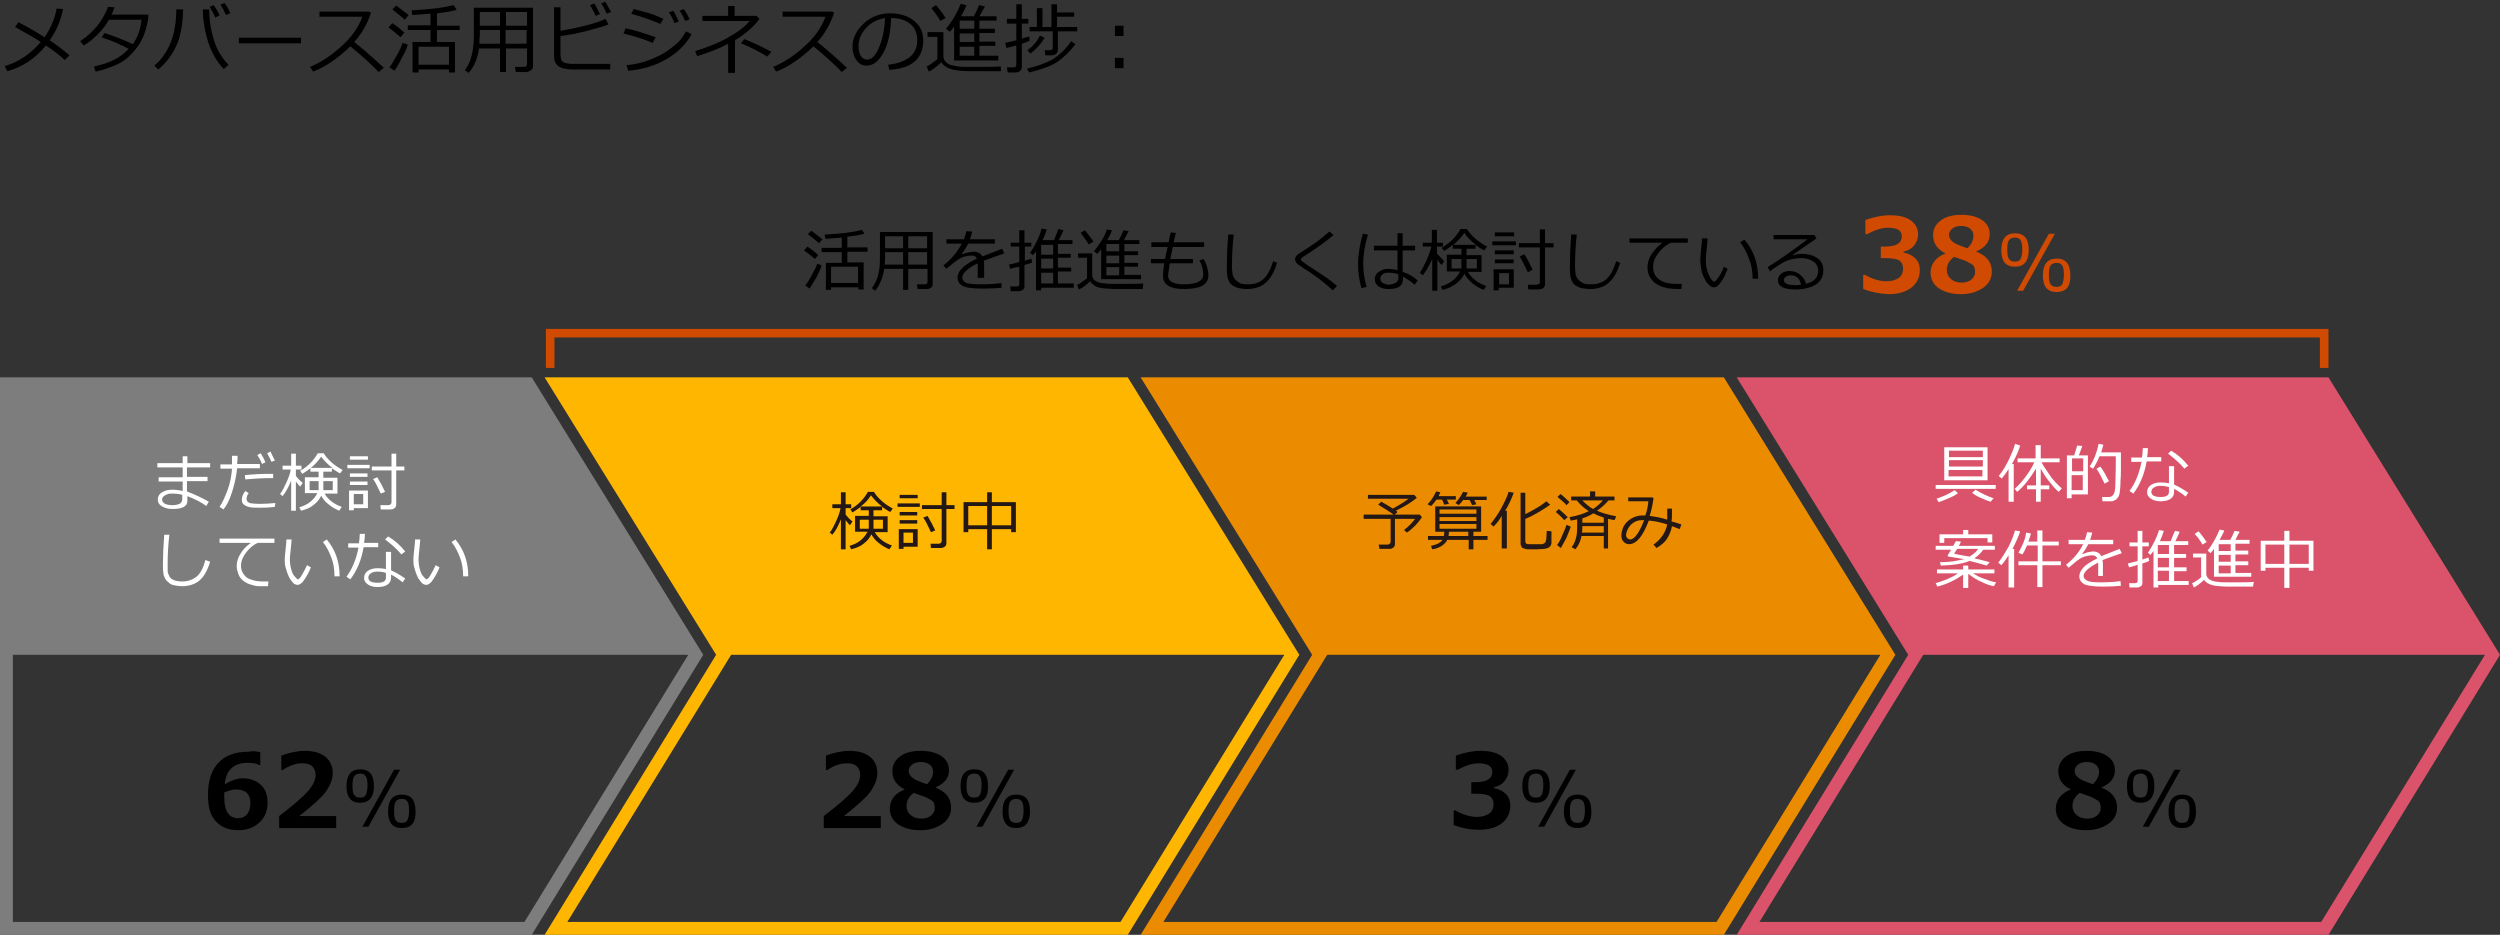 <?xml version="1.0" encoding="utf-8"?>
<!-- Generator: Adobe Illustrator 26.2.1, SVG Export Plug-In . SVG Version: 6.00 Build 0)  -->
<svg version="1.1" xmlns="http://www.w3.org/2000/svg" xmlns:xlink="http://www.w3.org/1999/xlink" x="0px" y="0px"
	 viewBox="0 0 583 218" style="enable-background:new 0 0 583 218;" xml:space="preserve">
<rect x="0" y="0" width="583" height="218" fill="#333333" stroke="none"/>
<style type="text/css">
	.st0{fill:#D04A02;}
	.st1{fill:none;}
	.st2{fill:#FFFFFF;}
	.st3{fill:#FFB600;}
	.st4{fill:#E0301E;}
	.st5{fill:#EB8C00;}
	.st6{fill:#DB536A;}
	.st7{fill:#D93954;}
	.st8{fill:#7D7D7D;}
	.st9{fill:#464646;}
	.st10{fill:#2D2D2D;}
	.st11{fill:#DEDEDE;}
	.st12{fill:#7D7D7D;stroke:#FFFFFF;stroke-width:2;stroke-miterlimit:10;}
	.st13{fill:#EB8C00;stroke:#FFFFFF;stroke-width:2;stroke-miterlimit:10;}
	.st14{fill:#FFB600;stroke:#FFFFFF;stroke-width:2;stroke-miterlimit:10;}
	.st15{fill:#D04A02;stroke:#FFFFFF;stroke-width:2;stroke-miterlimit:10;}
	.st16{fill:#464646;stroke:#FFFFFF;stroke-width:2;stroke-miterlimit:10;}
	.st17{fill-rule:evenodd;clip-rule:evenodd;fill:none;stroke:#000000;stroke-width:0.902;stroke-miterlimit:10;}
	.st18{fill:#623F2D;}
	.st19{fill:#BFBFBF;}
	.st20{opacity:0.1;fill:#2D2D2D;}
	.st21{fill:#F4F4F4;}
	.st22{opacity:0.2;}
	.st23{opacity:0.1;}
	.st24{fill:#FFECBD;}
	.st25{fill:#933401;}
	.st26{fill:#F9BFA2;}
	.st27{opacity:0.35;fill:#EBEBEB;}
	.st28{fill:#FCE2CE;}
	.st29{fill:#E9A97F;}
	.st30{opacity:8.000000e-02;}
	.st31{opacity:0.14;}
	.st32{fill:#D4916D;}
	.st33{fill-rule:evenodd;clip-rule:evenodd;fill:#464646;}
	.st34{opacity:0.15;}
	.st35{opacity:7.000000e-02;}
	.st36{fill-rule:evenodd;clip-rule:evenodd;fill:#DB536A;}
	.st37{fill:none;stroke:#DEDEDE;stroke-linejoin:round;stroke-miterlimit:10;}
	.st38{fill:none;stroke:#D04A02;stroke-width:2;stroke-miterlimit:10;}
	.st39{fill:#231815;}
</style>
<g id="template">
</g>
<g id="object">
	<polyline class="st38" points="128.3,85.8 128.3,77.7 542,77.7 542,85.8 	"/>
	<g>
		<path d="M14.7,2.1c-0.5,2.6-1.5,5-3.1,7.3c1.8,1.2,3.3,2.4,4.6,3.5L15.1,14c-0.8-0.8-2.3-2-4.4-3.4c-2.4,3-5.4,5-9,6l-0.6-1.2
			c3.2-0.9,6-2.8,8.4-5.6c-1.3-0.9-3.4-2.1-6-3.5l0.8-1.1c2.4,1.2,4.4,2.4,6.1,3.5c1.4-2.1,2.4-4.3,2.8-6.7L14.7,2.1z"/>
		<path d="M26.7,1.7c-0.2,0.6-0.4,1.2-0.7,1.7h8.6c0,0.9-0.1,1.5-0.2,1.8c-0.2,1.1-0.5,2.1-0.9,3.1c-0.4,1-0.9,1.9-1.5,2.7
			s-1.4,1.7-2.3,2.5s-2,1.4-3.3,1.9c-1.2,0.5-2.6,1-4.1,1.3l-0.4-1.2c3.5-0.7,6.2-2,8.1-4.1c-1.8-1-3.9-1.9-6.3-2.7l0.7-1
			c1.8,0.6,4,1.4,6.6,2.6c1.1-1.6,1.8-3.5,2-5.7h-7.6c-0.7,1.3-1.6,2.4-2.7,3.5s-2.1,1.9-3.2,2.5l-0.8-1c1.6-1,2.9-2.3,4.1-3.7
			c1.1-1.5,1.9-2.9,2.4-4.3L26.7,1.7z"/>
		<path d="M42.7,2.3c-0.1,3.5-0.6,6.3-1.6,8.4c-1,2.2-2.4,4-4.2,5.5l-0.9-0.9c0.7-0.6,1.3-1.2,1.8-1.9s1-1.3,1.3-2
			c0.4-0.7,0.7-1.5,1-2.3s0.5-1.7,0.7-2.9c0.2-1.1,0.3-2.5,0.3-4H42.7z M53.3,15.1l-1.1,1c-1-1-1.9-2.3-2.7-3.9s-1.3-3.4-1.7-5.3
			s-0.5-3.5-0.5-4.7h1.5v0.1c0,2.5,0.4,4.9,1.1,7.1C50.6,11.6,51.7,13.5,53.3,15.1z M51.2,3.6l-1,0.5c-0.4-1-0.9-1.8-1.3-2.5
			l0.9-0.4C50.4,2,50.9,2.8,51.2,3.6z M53.7,3.1l-1,0.4c-0.4-0.9-0.8-1.7-1.3-2.4l0.9-0.4C52.9,1.3,53.3,2.1,53.7,3.1z"/>
		<path d="M70.2,10.1H55.7V8.8h14.5V10.1z"/>
		<path d="M89.5,15.8l-1.2,1c-1.6-1.7-3.8-3.7-6.6-6c-2.9,2.8-5.8,4.8-8.7,5.9l-0.7-1.1c2.4-1,4.8-2.5,7.2-4.7c2.4-2.1,4.1-4.5,5-7
			h-10V2.7h11.6L86.5,3c-0.8,2.5-2.1,4.8-3.9,6.8C84.4,11.2,86.7,13.2,89.5,15.8z"/>
		<path d="M93.4,8.7c-0.6-0.6-1.6-1.4-2.8-2.3l0.9-1c1.1,0.7,2,1.5,2.8,2.2L93.4,8.7z M92,16.5l-1.2-0.8c0.5-0.6,1-1.5,1.7-2.7
			s1.1-2.2,1.4-3l1.2,0.4c-0.2,0.8-0.6,1.7-1.3,2.9C93.2,14.6,92.6,15.6,92,16.5z M94.4,4.6c-1.1-1-2.1-1.7-2.9-2.4l0.9-0.9
			c0.7,0.5,1.7,1.3,2.9,2.2L94.4,4.6z M104.7,16.2h-7.1v0.7h-1.4V9.8h4.2V7h-5.3V5.9h5.3V3.2c-1.4,0.1-2.8,0.2-4.3,0.3L96,2.4
			c4.2-0.2,7.4-0.6,9.8-1.2l0.7,1.1c-1.1,0.3-2.6,0.6-4.6,0.8v2.9h5.3V7h-5.3v2.8h4.2v7.1h-1.4V16.2z M97.6,15.1l7.1,0v-4.2h-7.1
			V15.1z"/>
		<path d="M122.9,11.3h-4.9v5.5h-1.4v-5.5h-4.9c-0.3,2.3-1.1,4.2-2.4,5.7l-0.9-0.6c0.8-1.1,1.3-2.2,1.6-3.5c0.3-1.2,0.5-2.7,0.5-4.2
			V1.8h13.8v13.7c0,0.4-0.2,0.7-0.5,0.9s-0.7,0.4-1.1,0.4h-2.4l-0.2-1.2h2c0.6,0,0.8-0.2,0.8-0.7V11.3z M111.8,10.2h4.8V7h-4.7v1.5
			C111.8,8.7,111.8,9.2,111.8,10.2z M116.6,2.8h-4.7V6h4.7V2.8z M122.9,6V2.8h-4.9V6H122.9z M117.9,10.2h4.9V7h-4.9V10.2z"/>
		<path d="M142.4,16.2h-9c-0.7,0-1.3-0.1-1.8-0.2c-0.5-0.1-0.9-0.3-1.3-0.5c-0.3-0.2-0.6-0.6-0.8-0.9c-0.2-0.4-0.3-1-0.3-1.9v-11
			h1.5v5.5c5-0.9,8.4-1.8,10.5-2.8l0.7,1.3c-1,0.4-2.7,0.9-5,1.5c-2.4,0.6-4.4,1-6.2,1.2v4.2c0,0.6,0.1,1.1,0.2,1.4s0.4,0.5,0.9,0.7
			c0.5,0.1,1.1,0.2,1.9,0.2h8.6V16.2z M139.9,3.3l-1,0.4c-0.4-1-0.9-1.8-1.3-2.5l1-0.4C139.1,1.6,139.5,2.5,139.9,3.3z M142.5,2.8
			l-1,0.4c-0.4-0.9-0.8-1.7-1.3-2.4l0.9-0.4C141.6,1.1,142,1.9,142.5,2.8z"/>
		<path d="M152.9,8.7l-0.7,1.3c-1.8-0.8-4.1-1.5-6.8-2.2l0.5-1.2C147.8,7,150.2,7.7,152.9,8.7z M161.3,8c-1.4,2.4-3.3,4.3-5.9,5.8
			s-5.5,2.4-8.9,2.7l-0.4-1.3c2-0.2,3.8-0.6,5.3-1.2s2.8-1.2,3.9-1.9c1-0.7,1.9-1.4,2.6-2s1.4-1.6,2.1-2.8L161.3,8z M154.7,4.4
			L154,5.6c-1.5-0.7-3.7-1.5-6.8-2.4l0.6-1.1c0.8,0.2,1.9,0.5,3.3,0.9S153.6,3.9,154.7,4.4z M158.3,5l-1,0.4c-0.4-1-0.8-1.8-1.3-2.5
			l1-0.4C157.5,3.3,157.9,4.2,158.3,5z M160.8,4.5l-1,0.4c-0.4-0.9-0.8-1.7-1.3-2.4l0.9-0.4C160,2.8,160.4,3.6,160.8,4.5z"/>
		<path d="M171.3,17h-1.5v-6.8c-2,1.1-4.4,2-7.2,2.9l-0.5-1.2c2.7-0.8,5.3-1.8,7.6-3.1s4-2.5,5.1-3.9h-11V3.7h6V1.4h1.5v2.3h5.1
			l0.7,0.7c-1.2,1.7-3.1,3.4-5.7,5V17z M179.9,12.1l-1,1.1c-1.4-0.9-3.4-2-6.1-3.1l0.8-1C176,10.1,178.1,11.1,179.9,12.1z"/>
		<path d="M197.5,15.8l-1.2,1c-1.6-1.7-3.8-3.7-6.6-6c-2.9,2.8-5.8,4.8-8.7,5.9l-0.7-1.1c2.4-1,4.8-2.5,7.2-4.7c2.4-2.1,4.1-4.5,5-7
			h-10V2.7h11.6l0.4,0.3c-0.8,2.5-2.1,4.8-3.9,6.8C192.4,11.2,194.7,13.2,197.5,15.8z"/>
		<path d="M207.4,16.3l-0.3-1.2c1.9-0.2,3.5-0.7,4.8-1.6s2-2.3,2-4.1c0-1.6-0.5-2.9-1.6-3.8s-2.6-1.4-4.5-1.4
			c-0.1,3.2-0.6,5.8-1.7,7.9s-2.4,3.2-4,3.2c-1,0-1.8-0.4-2.4-1.3c-0.6-0.8-0.9-1.9-0.9-3.1c0-2,0.9-3.8,2.6-5.4
			c1.7-1.6,3.8-2.4,6.2-2.4c2.2,0,4.1,0.6,5.5,1.7c1.4,1.1,2.2,2.6,2.2,4.6c0,2.2-0.7,3.9-2.2,5.1S209.7,16.1,207.4,16.3z
			 M206.4,4.2c-1.7,0.3-3.2,1-4.4,2.3c-1.2,1.3-1.8,2.7-1.8,4.3c0,0.9,0.2,1.6,0.5,2.2c0.4,0.6,0.9,0.9,1.5,0.9c1.1,0,2.1-1,2.9-3.1
			C205.9,8.8,206.3,6.6,206.4,4.2z"/>
		<path d="M233.4,16.6l-4.3,0c-2.6,0-4.2,0-5-0.1c-0.7-0.1-1.4-0.1-2-0.3s-1.1-0.3-1.6-0.7c-0.5-0.3-0.8-0.7-1-1
			c-1,1-1.9,1.7-2.9,2.2l-0.5-1.2c0.3-0.1,0.8-0.4,1.3-0.8s1-0.7,1.2-0.9V8.6h-2.3V7.5h3.7v5.6c0,0.6,0.2,1,0.6,1.4s0.9,0.6,1.3,0.7
			s1,0.2,1.5,0.3s1.8,0.1,4,0.1c2.7,0,4.8,0,6-0.1L233.4,16.6z M219.3,4.9c-0.5-0.9-1.2-1.9-2.1-3l1.1-0.7c0.9,1.1,1.7,2.1,2.2,3
			L219.3,4.9z M222.5,14.1V6.2c-0.3,0.4-0.6,0.8-1,1.2l-0.9-0.7c0.7-0.8,1.3-1.7,2-2.8c0.6-1.1,1.1-2.1,1.4-3l1.4,0.3
			c-0.3,0.7-0.7,1.6-1.3,2.6h3c0.4-0.8,0.9-1.7,1.2-2.6l1.4,0.3c-0.2,0.4-0.6,1.1-1.3,2.3h4v1h-4v1.9h3.6v1h-3.6v2h3.7v1h-3.7V13
			h4.4v1.1H222.5z M223.8,4.8v1.9h3.4V4.8H223.8z M223.8,7.8v2h3.4v-2H223.8z M223.8,10.8V13h3.4v-2.1H223.8z"/>
		<path d="M238.3,10.2v5.2c0,1-0.5,1.5-1.6,1.5H235l-0.2-1.2h1.6c0.4,0,0.6-0.2,0.6-0.6v-4.5l-2.3,0.6l-0.3-1.2
			c0.9-0.2,1.7-0.4,2.6-0.6V5.5h-2.2V4.4h2.2V1h1.3v3.4h1.5v1.1h-1.5V9l1.7-0.5l0.1,1C239.5,9.8,238.9,10,238.3,10.2z M249.8,9.6
			l1,0.7c-1.3,1.7-2.7,3.1-4.2,4.1c-1.5,1-3.7,1.8-6.6,2.5l-0.5-0.9c2.6-0.6,4.7-1.4,6.2-2.3C247.2,12.7,248.6,11.4,249.8,9.6z
			 M242.5,8.3l1.1,0.5c-0.8,1.4-1.9,2.6-3.3,3.7l-0.7-0.8C240.9,10.8,241.9,9.6,242.5,8.3z M245.4,7.3h-5.3v-1h1.7V1.9h1.3v4.4h2.1
			V1h1.3v1.9h4v1h-4v2.4h4.7v1h-4.5v4.1c0,1-0.5,1.5-1.6,1.5h-1.3l-0.2-1.2h1.3c0.4,0,0.6-0.2,0.6-0.6V7.3z"/>
		<path d="M262,8.4h-2V6h2V8.4z M262,15.9h-2v-2.4h2V15.9z"/>
	</g>
	<g>
		<g>
			<path d="M190,60.4c-0.6-0.6-1.4-1.2-2.5-2l0.8-0.9c1,0.7,1.8,1.3,2.5,2L190,60.4z M188.8,67.3l-1-0.7c0.4-0.5,0.9-1.3,1.5-2.4
				s1-1.9,1.3-2.7l1,0.4c-0.2,0.7-0.6,1.5-1.1,2.6C189.8,65.6,189.3,66.5,188.8,67.3z M191,56.7c-1-0.8-1.8-1.5-2.6-2.1l0.8-0.8
				c0.6,0.5,1.5,1.1,2.6,2L191,56.7z M200.1,67h-6.3v0.6h-1.2v-6.3h3.7v-2.5h-4.7v-1h4.7v-2.4c-1.2,0.1-2.5,0.2-3.8,0.3l-0.2-1
				c3.7-0.2,6.6-0.5,8.7-1.1l0.6,0.9c-0.9,0.3-2.3,0.5-4,0.7v2.5h4.7v1h-4.7v2.5h3.8v6.3h-1.2V67z M193.8,66l6.3,0v-3.8h-6.3V66z"/>
			<path d="M216.2,62.7h-4.4v4.9h-1.2v-4.9h-4.4c-0.3,2-1,3.7-2.1,5.1l-0.8-0.6c0.7-0.9,1.2-2,1.5-3.1s0.4-2.4,0.4-3.8v-6.2h12.3
				v12.2c0,0.3-0.1,0.6-0.4,0.8c-0.3,0.2-0.6,0.3-1,0.3h-2.1l-0.2-1.1h1.8c0.5,0,0.7-0.2,0.7-0.6V62.7z M206.3,61.7h4.3v-2.9h-4.2
				v1.3C206.4,60.3,206.4,60.8,206.3,61.7z M210.6,55.1h-4.2v2.8h4.2V55.1z M216.2,57.9v-2.8h-4.4v2.8H216.2z M211.8,61.7h4.4v-2.9
				h-4.4V61.7z"/>
			<path d="M229.2,64.8H228v-2.6c0-0.3,0-0.6,0-0.8c-2.4,1.2-3.6,2.3-3.6,3.3c0,0.5,0.3,0.9,0.8,1.2c0.5,0.3,1.7,0.4,3.4,0.4
				c2,0,3.7-0.1,4.9-0.3l0.1,1.1c-1.2,0.1-2.7,0.2-4.3,0.2c-2.5,0-4.1-0.2-4.9-0.7c-0.8-0.4-1.1-1.1-1.1-1.9c0-0.7,0.3-1.4,1-2.1
				c0.7-0.7,1.8-1.5,3.5-2.3c-0.2-0.5-0.6-0.7-1.1-0.7c-0.6,0-1.3,0.1-2,0.3c-0.7,0.2-1.6,0.8-2.7,1.7l-1.3,1.1l-0.7-0.8
				c1.9-1.5,3.3-3.2,4.3-5.1h-3.6v-1h4.1c0.2-0.6,0.4-1.2,0.6-1.9l1.3,0.1c-0.1,0.6-0.3,1.2-0.5,1.8h5.8v1h-6.2
				c-0.3,0.6-0.8,1.4-1.5,2.4l0.1,0.1c0.2-0.1,0.6-0.3,1.2-0.4c0.6-0.1,1.1-0.2,1.4-0.2c1,0,1.7,0.4,2.1,1.1l4.6-1.8l0.5,1.1
				c-1.1,0.4-2.7,0.9-4.8,1.7c0.1,0.4,0.1,0.9,0.1,1.5V64.8z"/>
			<path d="M235.6,62.7l-0.3-1c0.6-0.1,1.4-0.3,2.4-0.6v-3.6h-2v-0.9h2v-2.9h1.2v2.9h1.6v0.9H239v3.3c0.7-0.2,1.2-0.4,1.5-0.5
				l0.2,0.9c-0.4,0.2-1,0.4-1.8,0.6v5c0,0.3-0.1,0.6-0.4,0.8c-0.3,0.2-0.6,0.3-0.9,0.3h-1.9l-0.1-1.1h1.5c0.4,0,0.6-0.2,0.6-0.5
				v-4.1C236.9,62.3,236.2,62.5,235.6,62.7z M246.8,66.1h3.6v1h-7.6v0.6h-1.2v-9.1c0,0.1-0.3,0.4-0.7,0.9l-0.7-0.5
				c1.3-1.9,2.2-3.8,2.7-5.7l1.2,0.2c-0.2,0.7-0.5,1.6-1,2.5h2.7c0.4-1.1,0.8-1.9,1-2.6l1.2,0.3c-0.1,0.3-0.5,1.1-1.1,2.3h3.2v0.9
				h-3.4v2.3h3v0.9h-3v2.3h3.1v0.9h-3.1V66.1z M242.8,57.1v2.3h2.8v-2.3H242.8z M242.8,60.3v2.3h2.8v-2.3H242.8z M242.8,66.1h2.8
				v-2.5h-2.8V66.1z"/>
			<path d="M266.5,67.4l-3.8,0c-2.3,0-3.8,0-4.4-0.1c-0.6,0-1.2-0.1-1.8-0.2c-0.5-0.1-1-0.3-1.4-0.6c-0.4-0.3-0.7-0.6-0.9-0.9
				c-0.9,0.9-1.7,1.5-2.6,1.9l-0.4-1.1c0.3-0.1,0.7-0.3,1.2-0.7s0.9-0.6,1.1-0.8v-4.8h-2.1v-1h3.3v5c0,0.5,0.2,0.9,0.5,1.2
				s0.8,0.5,1.2,0.6c0.4,0.1,0.9,0.2,1.3,0.2c0.4,0.1,1.6,0.1,3.5,0.1c2.4,0,4.2,0,5.4-0.1L266.5,67.4z M253.9,57
				c-0.5-0.8-1.1-1.7-1.9-2.7l1-0.6c0.8,1,1.5,1.9,2,2.6L253.9,57z M256.8,65.1v-7c-0.2,0.3-0.5,0.7-0.9,1.1l-0.8-0.6
				c0.6-0.7,1.2-1.6,1.8-2.5c0.6-1,1-1.8,1.2-2.6l1.2,0.2c-0.2,0.7-0.6,1.4-1.1,2.3h2.7c0.4-0.7,0.8-1.5,1.1-2.3l1.2,0.2
				c-0.2,0.3-0.5,1-1.1,2.1h3.6v0.9h-3.5v1.7h3.2v0.9h-3.2v1.8h3.2v0.9h-3.2v1.9h3.9v1H256.8z M258,56.9v1.7h3v-1.7H258z M258,59.6
				v1.8h3v-1.8H258z M258,62.3v1.9h3v-1.9H258z"/>
			<path d="M278.2,61.4h-5.4c-0.2,1.5-0.4,2.5-0.4,2.9c0,1.3,1.2,2,3.7,2c3,0,4.5-0.8,4.5-2.3c0-1.1-0.3-2.2-0.9-3.3l1-0.3
				c0.7,1.3,1.1,2.6,1.1,3.8c0,2.2-1.9,3.2-5.7,3.2c-3.2,0-4.9-1-4.9-3.1c0-0.6,0.1-1.6,0.3-2.9h-3.1v-1h3.3
				c0.1-0.7,0.3-1.6,0.6-2.8h-3.8v-1.1h4c0.1-0.5,0.3-1.3,0.5-2.3l1.2,0.1l-0.5,2.2h7.1v1.1h-7.3c-0.2,1-0.4,1.9-0.6,2.8h5.3V61.4z"
				/>
			<path d="M297.8,61.3c-0.6,2.1-1.5,3.6-2.6,4.6c-1.1,1-2.6,1.5-4.4,1.5c-0.7,0-1.3-0.1-1.9-0.2s-1-0.4-1.4-0.6s-0.7-0.6-0.9-1
				s-0.4-0.9-0.4-1.4c-0.1-0.5-0.1-1.3-0.1-2.4c0-1.9,0.1-4.3,0.3-7.1h1.3c-0.3,2.7-0.4,5.1-0.4,7.1c0,0.7,0,1.3,0.1,1.8
				c0,0.5,0.2,1,0.5,1.4c0.3,0.4,0.7,0.7,1.2,1s1.2,0.3,2,0.3c1.4,0,2.6-0.4,3.5-1.2s1.7-2.2,2.3-4.2L297.8,61.3z"/>
			<path d="M311.8,66.7l-1,1c-1.6-1.5-3.4-2.9-5.3-4.2c-0.4-0.2-0.9-0.6-1.6-1c-0.7-0.5-1.1-0.8-1.3-0.9c-0.2-0.2-0.3-0.3-0.4-0.5
				c-0.1-0.2-0.2-0.4-0.2-0.6c0-0.5,0.3-1,1-1.4c1.9-1.2,3.2-2.1,4.2-2.8c0.9-0.7,1.8-1.4,2.8-2.3l1,0.8c-1.9,1.6-4,3.1-6.5,4.7
				c-0.5,0.3-0.8,0.5-0.9,0.6c-0.1,0.1-0.2,0.2-0.2,0.4c0,0.1,0,0.2,0.1,0.3c0.1,0.1,0.4,0.3,0.9,0.7c2.1,1.4,3.7,2.4,4.7,3.1
				C310,65.2,311,66,311.8,66.7z"/>
			<path d="M318.7,66.9l-1.2,0.3c-0.5-1.7-0.8-3.6-0.8-5.6c0-2.2,0.4-4.5,1.1-7.1l1.2,0.2c-0.7,2.4-1.1,4.6-1.1,6.7
				C317.9,63.4,318.2,65.2,318.7,66.9z M330.6,65.4l-0.7,1c-0.5-0.5-1.4-1.1-2.7-1.9v0.5c0,0.8-0.3,1.4-0.8,1.8
				c-0.5,0.4-1.4,0.6-2.7,0.6c-0.8,0-1.6-0.2-2.2-0.6c-0.6-0.4-0.9-1-0.9-1.7c0-0.7,0.3-1.3,0.9-1.7s1.3-0.7,2.1-0.7
				c0.8,0,1.6,0.1,2.3,0.3v-4.6h-5.5v-1.1h5.5v-2.9h1.2v2.9h2.9v1.1h-2.9v5C328.4,63.8,329.6,64.5,330.6,65.4z M326.1,64.9v-0.9
				c-0.6-0.3-1.4-0.4-2.4-0.4c-0.5,0-1,0.1-1.3,0.4c-0.3,0.2-0.5,0.6-0.5,1c0,0.4,0.2,0.8,0.6,1c0.4,0.2,0.9,0.4,1.4,0.4
				C325.3,66.2,326.1,65.8,326.1,64.9z"/>
			<path d="M331.8,64.2l-0.7-0.6c0.5-0.7,1-1.7,1.6-2.9c0.5-1.3,0.9-2.3,1.1-3.2h-2v-0.9h2.1v-3h1.2v3h1.4v0.9h-1.4v1.6
				c0.3,0.4,0.9,1,1.7,1.8l-0.6,0.9c-0.3-0.3-0.7-0.7-1-1.3v7.3h-1.2v-7.4C333.3,61.9,332.6,63.2,331.8,64.2z M340.8,59.6V58h-2
				v-0.9c-0.7,0.5-1.3,1-2,1.4l-0.6-0.7c2-1.2,3.4-2.6,4.4-4.4h1.5c0.4,0.7,1.1,1.5,2,2.3c1,0.8,1.9,1.4,2.7,1.8l-0.7,0.9
				c-0.7-0.4-1.4-0.8-2-1.3V58H342v1.5h3.5v3.9h-3.2c0.9,1.5,2.3,2.6,4.3,3.3l-0.6,0.9c-1-0.4-1.9-0.9-2.7-1.6
				c-0.8-0.7-1.4-1.4-1.8-2.2c-0.3,0.8-1,1.6-1.9,2.3c-0.9,0.7-1.9,1.2-3.2,1.5l-0.4-0.8c1.1-0.3,2-0.8,2.8-1.4s1.3-1.3,1.7-2.1
				h-3.1v-3.9H340.8z M340.8,60.4h-2.3v2.2h2.3V60.4z M338.9,57.1h5.3c-1.2-0.9-2.1-1.8-2.7-2.8C340.7,55.4,339.9,56.3,338.9,57.1z
				 M344.4,60.4H342v2.2h2.4V60.4z"/>
			<path d="M348,57.2v-0.9h5.5v0.9H348z M349.5,67.1v0.6h-1.2v-4.9h4.7v4.3H349.5z M348.6,55.1v-0.9h4.5v0.9H348.6z M348.6,59.3
				v-0.9h4.4v0.9H348.6z M348.6,61.4v-0.9h4.4v0.9H348.6z M351.9,63.7h-2.3v2.6h2.3V63.7z M358.7,67.5h-2.3l-0.1-1.1h2
				c0.2,0,0.4-0.1,0.6-0.2c0.2-0.1,0.2-0.3,0.2-0.5v-8h-4.9v-1h4.9v-3.2h1.2v3.2h2v1h-2v8.5c0,0.4-0.1,0.7-0.4,1
				C359.5,67.4,359.1,67.5,358.7,67.5z M356.3,63.5c-0.7-1.5-1.3-2.7-1.9-3.7l1.1-0.5c0.8,1.3,1.4,2.5,1.9,3.6L356.3,63.5z"/>
			<path d="M377.8,61.3c-0.6,2.1-1.5,3.6-2.6,4.6c-1.1,1-2.6,1.5-4.4,1.5c-0.7,0-1.3-0.1-1.9-0.2s-1-0.4-1.4-0.6s-0.7-0.6-0.9-1
				s-0.4-0.9-0.4-1.4c-0.1-0.5-0.1-1.3-0.1-2.4c0-1.9,0.1-4.3,0.3-7.1h1.3c-0.3,2.7-0.4,5.1-0.4,7.1c0,0.7,0,1.3,0.1,1.8
				c0,0.5,0.2,1,0.5,1.4c0.3,0.4,0.7,0.7,1.2,1s1.2,0.3,2,0.3c1.4,0,2.6-0.4,3.5-1.2s1.7-2.2,2.3-4.2L377.8,61.3z"/>
			<path d="M393.6,56.6h-3.9c-1,0.4-1.9,1.1-2.8,2.2c-0.9,1.1-1.4,2.2-1.4,3.4c0,0.9,0.2,1.7,0.7,2.3c0.5,0.6,1.1,1,1.9,1.3
				c0.8,0.3,1.9,0.4,3.2,0.4c0.3,0,0.6,0,0.9,0l-0.1,1.2h0c-1,0-1.8,0-2.4-0.1c-0.6,0-1.3-0.2-2-0.4c-0.7-0.2-1.3-0.6-1.9-1
				c-0.5-0.5-0.9-1-1.2-1.6c-0.3-0.6-0.4-1.3-0.4-2c0-1,0.3-2.1,1-3.1s1.5-1.9,2.5-2.6H380v-1h13.6V56.6z"/>
			<path d="M402.9,62.7c-0.2,0.5-0.5,1.1-0.8,1.8s-0.8,1.3-1.2,1.8s-0.8,0.7-1.2,0.7c-0.3,0-0.5-0.1-0.7-0.2s-0.5-0.4-0.8-0.7
				s-0.6-0.9-0.9-1.5s-0.5-1.3-0.6-2c-0.1-0.7-0.2-1.4-0.2-2c0-0.6,0.1-1.4,0.2-2.5c0.1-1.1,0.2-1.9,0.2-2.5h1.3
				c0,0.5-0.1,1.3-0.2,2.5c-0.1,1-0.2,1.9-0.2,2.5c0,0.9,0.1,1.7,0.3,2.4c0.2,0.7,0.5,1.3,0.8,1.9c0.4,0.5,0.6,0.8,0.8,0.8
				c0.3,0,0.6-0.4,1.1-1.1c0.5-0.7,0.9-1.5,1.2-2.4L402.9,62.7z M410,65l-1.3,0v-0.1c0-1.5-0.2-3-0.8-4.5s-1.2-2.8-2.1-3.9l1-0.6
				C408.9,58.3,410,61.3,410,65z"/>
			<path d="M421.1,66.2c2-0.5,2.9-1.5,2.9-3c0-1-0.4-1.7-1.1-2.2s-1.7-0.8-2.9-0.8c-0.8,0-1.6,0.1-2.4,0.3c-0.8,0.2-1.7,0.6-2.7,1.3
				c-1,0.6-1.7,1.1-2.1,1.5l-0.6-1c3.2-2,6.3-4.2,9.3-6.5l-7.9,0v-1h9.5l0.5,0.8l-5.5,3.8l0.1,0.1c0.6-0.2,1.3-0.3,1.9-0.3
				c1.5,0,2.7,0.3,3.7,1s1.4,1.6,1.4,2.9c0,1.4-0.6,2.5-1.8,3.3c-1.2,0.7-2.8,1.1-4.7,1.1c-2.7,0-4.1-0.7-4.1-2.2
				c0-0.6,0.3-1.1,0.8-1.5s1.2-0.6,1.9-0.6c0.9,0,1.8,0.3,2.4,0.8S421,65.2,421.1,66.2z M420,66.4c-0.3-1.5-1.1-2.2-2.4-2.2
				c-0.4,0-0.8,0.1-1.1,0.3s-0.5,0.5-0.5,0.8c0,0.8,0.9,1.2,2.8,1.2C419.1,66.5,419.5,66.5,420,66.4z"/>
		</g>
		<g>
			<g>
				<path class="st0" d="M434.5,67.4v-3.3h0.4c1.8,1,3.5,1.5,5,1.5c1.2,0,2.2-0.3,2.9-0.8s1-1.3,1-2.2c0-0.8-0.3-1.4-0.8-1.8
					s-1.7-0.6-3.4-0.6h-1v-2.7h1c2.6,0,3.9-0.8,3.9-2.4c0-0.7-0.3-1.2-0.8-1.5s-1.4-0.5-2.4-0.5c-1.4,0-3,0.5-4.9,1.5H435v-3.3
					c2-0.7,3.9-1.1,5.7-1.1c2.2,0,3.8,0.4,4.9,1.2s1.7,1.9,1.7,3.2c0,1-0.3,1.8-0.9,2.6s-1.4,1.2-2.5,1.5v0.2
					c1.2,0.2,2.1,0.7,2.8,1.4s1,1.6,1,2.7c0,1.7-0.7,3.1-2,4.1s-3.1,1.5-5.3,1.5C438.3,68.5,436.3,68.1,434.5,67.4z"/>
				<path class="st0" d="M453.7,59.1L453.7,59.1c-2-1-2.9-2.4-2.9-4.3c0-1.4,0.6-2.5,1.8-3.4s2.8-1.3,4.8-1.3c2,0,3.6,0.4,4.8,1.2
					s1.8,1.9,1.8,3.3c0,1.8-1,3.1-3.1,4v0.1c2.4,0.9,3.6,2.5,3.6,4.6c0,1.6-0.7,2.9-2,3.8s-3,1.5-5.2,1.5c-2.2,0-3.9-0.5-5.2-1.4
					s-1.9-2.2-1.9-3.7C450.3,61.5,451.4,60,453.7,59.1z M455.7,59.9c-1.1,0.8-1.7,1.8-1.7,3c0,0.9,0.3,1.6,1,2.2s1.5,0.8,2.5,0.8
					c0.9,0,1.6-0.2,2.2-0.7s0.9-1.1,0.9-1.8c0-0.4-0.1-0.8-0.2-1.1s-0.4-0.6-0.8-0.8s-0.7-0.4-1.1-0.6S457.3,60.5,455.7,59.9z
					 M460.2,54.9c0-0.7-0.3-1.2-0.8-1.6s-1.2-0.6-2.1-0.6c-0.8,0-1.5,0.2-2,0.6s-0.8,0.9-0.8,1.5c0,0.6,0.3,1.1,0.9,1.6
					s1.7,0.9,3.4,1.5C459.8,56.9,460.2,56,460.2,54.9z"/>
				<path class="st0" d="M469.9,62.2c-2.2,0-3.2-1.3-3.2-3.9c0-2.6,1.1-3.9,3.2-3.9c2.2,0,3.2,1.3,3.2,3.9
					C473.1,60.9,472,62.2,469.9,62.2z M469.9,55.4c-0.6,0-1.1,0.2-1.4,0.6s-0.4,1.2-0.4,2.2c0,1.1,0.1,1.8,0.4,2.2s0.7,0.6,1.4,0.6
					c0.6,0,1.1-0.2,1.3-0.6s0.4-1.2,0.4-2.2c0-1-0.1-1.8-0.4-2.2S470.5,55.4,469.9,55.4z M479.2,54.5l-7.4,13.3h-1.4l7.4-13.3H479.2
					z M479.6,68.1c-2.2,0-3.2-1.3-3.2-3.9c0-2.6,1.1-3.9,3.2-3.9c2.2,0,3.2,1.3,3.2,3.9C482.9,66.8,481.8,68.1,479.6,68.1z
					 M479.6,61.3c-0.6,0-1.1,0.2-1.4,0.6s-0.4,1.2-0.4,2.2c0,1.1,0.1,1.8,0.4,2.2s0.7,0.6,1.4,0.6c0.6,0,1.1-0.2,1.3-0.6
					s0.4-1.2,0.4-2.2c0-1-0.1-1.8-0.4-2.2S480.3,61.3,479.6,61.3z"/>
			</g>
		</g>
	</g>
	<g>
		<g>
			<path d="M60.7,175.4v3h-0.3c-0.7-0.4-1.6-0.5-2.7-0.5c-3.2,0-5,1.7-5.3,5c1.5-0.9,2.9-1.4,4.2-1.4c1.7,0,3.1,0.5,4.2,1.5
				s1.6,2.4,1.6,4.2c0,1.9-0.6,3.4-1.9,4.6s-2.9,1.8-4.9,1.8c-2.3,0-4-0.7-5.3-2.1s-1.8-3.4-1.8-6.1c0-3.3,0.8-5.8,2.4-7.5
				s3.9-2.6,7-2.6C58.9,175.1,59.9,175.2,60.7,175.4z M52.3,184.8l0,0.5c0,0.3,0,0.5,0,0.6c0,3.3,1.1,4.9,3.2,4.9
				c0.9,0,1.6-0.3,2.1-0.9s0.8-1.5,0.8-2.6c0-2.1-1.1-3.2-3.4-3.2C54.2,184.1,53.3,184.4,52.3,184.8z"/>
			<path d="M78.4,193.1H65.1v-2.8c3.4-2.6,5.6-4.5,6.8-5.9s1.7-2.6,1.7-3.7c0-0.9-0.3-1.5-0.8-2s-1.3-0.7-2.3-0.7
				c-1.5,0-3,0.5-4.6,1.6h-0.3v-3.4c1.9-0.7,3.8-1.1,5.5-1.1c2.1,0,3.7,0.5,4.8,1.4s1.7,2.2,1.7,3.8c0,1.3-0.5,2.6-1.4,4
				s-3.1,3.4-6.4,6h8.6V193.1z"/>
			<path d="M84,187.2c-2.2,0-3.2-1.3-3.2-3.9c0-2.6,1.1-3.9,3.2-3.9c2.2,0,3.2,1.3,3.2,3.9C87.2,185.9,86.1,187.2,84,187.2z
				 M84,180.4c-0.6,0-1.1,0.2-1.4,0.6s-0.4,1.2-0.4,2.2c0,1.1,0.1,1.8,0.4,2.2s0.7,0.6,1.4,0.6c0.6,0,1.1-0.2,1.3-0.6
				s0.4-1.2,0.4-2.2c0-1-0.1-1.8-0.4-2.2S84.6,180.4,84,180.4z M93.3,179.5l-7.4,13.3h-1.4l7.4-13.3H93.3z M93.7,193.1
				c-2.2,0-3.2-1.3-3.2-3.9c0-2.6,1.1-3.9,3.2-3.9c2.2,0,3.2,1.3,3.2,3.9C97,191.8,95.9,193.1,93.7,193.1z M93.7,186.3
				c-0.6,0-1.1,0.2-1.4,0.6s-0.4,1.2-0.4,2.2c0,1.1,0.1,1.8,0.4,2.2s0.7,0.6,1.4,0.6c0.6,0,1.1-0.2,1.3-0.6s0.4-1.2,0.4-2.2
				c0-1-0.1-1.8-0.4-2.2S94.4,186.3,93.7,186.3z"/>
		</g>
	</g>
	<g>
		<g>
			<path d="M205.4,193.1h-13.3v-2.8c3.4-2.6,5.6-4.5,6.8-5.9s1.7-2.6,1.7-3.7c0-0.9-0.3-1.5-0.8-2s-1.3-0.7-2.3-0.7
				c-1.5,0-3,0.5-4.6,1.6h-0.3v-3.4c1.9-0.7,3.8-1.1,5.5-1.1c2.1,0,3.7,0.5,4.8,1.4s1.7,2.2,1.7,3.8c0,1.3-0.5,2.6-1.4,4
				s-3.1,3.4-6.4,6h8.6V193.1z"/>
			<path d="M211,184.1L211,184.1c-2-1-2.9-2.4-2.9-4.3c0-1.4,0.6-2.5,1.8-3.4s2.8-1.3,4.8-1.3c2,0,3.6,0.4,4.8,1.2s1.8,1.9,1.8,3.3
				c0,1.8-1,3.1-3.1,4v0.1c2.4,0.9,3.6,2.5,3.6,4.6c0,1.6-0.7,2.9-2,3.8s-3,1.5-5.2,1.5c-2.2,0-3.9-0.5-5.2-1.4s-1.9-2.2-1.9-3.7
				C207.6,186.4,208.7,185,211,184.1z M213.1,184.9c-1.1,0.8-1.7,1.8-1.7,3c0,0.9,0.3,1.6,1,2.2s1.5,0.8,2.5,0.8
				c0.9,0,1.6-0.2,2.2-0.7s0.9-1.1,0.9-1.8c0-0.4-0.1-0.8-0.2-1.1s-0.4-0.6-0.8-0.8s-0.7-0.4-1.1-0.6S214.6,185.5,213.1,184.9z
				 M217.6,179.9c0-0.7-0.3-1.2-0.8-1.6s-1.2-0.6-2.1-0.6c-0.8,0-1.5,0.2-2,0.6s-0.8,0.9-0.8,1.5c0,0.6,0.3,1.1,0.9,1.6
				s1.7,0.9,3.4,1.5C217.1,181.9,217.6,181,217.6,179.9z"/>
			<path d="M227.2,187.2c-2.2,0-3.2-1.3-3.2-3.9c0-2.6,1.1-3.9,3.2-3.9c2.2,0,3.2,1.3,3.2,3.9C230.5,185.9,229.4,187.2,227.2,187.2z
				 M227.2,180.4c-0.6,0-1.1,0.2-1.4,0.6s-0.4,1.2-0.4,2.2c0,1.1,0.1,1.8,0.4,2.2s0.7,0.6,1.4,0.6c0.6,0,1.1-0.2,1.3-0.6
				s0.4-1.2,0.4-2.2c0-1-0.1-1.8-0.4-2.2S227.9,180.4,227.2,180.4z M236.5,179.5l-7.4,13.3h-1.4l7.4-13.3H236.5z M237,193.1
				c-2.2,0-3.2-1.3-3.2-3.9c0-2.6,1.1-3.9,3.2-3.9c2.2,0,3.2,1.3,3.2,3.9C240.2,191.8,239.1,193.1,237,193.1z M237,186.3
				c-0.6,0-1.1,0.2-1.4,0.6s-0.4,1.2-0.4,2.2c0,1.1,0.1,1.8,0.4,2.2s0.7,0.6,1.4,0.6c0.6,0,1.1-0.2,1.3-0.6s0.4-1.2,0.4-2.2
				c0-1-0.1-1.8-0.4-2.2S237.6,186.3,237,186.3z"/>
		</g>
	</g>
	<g>
		<g>
			<path d="M339,192.4V189h0.4c1.8,1,3.5,1.5,5,1.5c1.2,0,2.2-0.3,2.9-0.8s1-1.3,1-2.2c0-0.8-0.3-1.4-0.8-1.8s-1.7-0.6-3.4-0.6h-1
				v-2.7h1c2.6,0,3.9-0.8,3.9-2.4c0-0.7-0.3-1.2-0.8-1.5s-1.4-0.5-2.4-0.5c-1.4,0-3,0.5-4.9,1.5h-0.4v-3.3c2-0.7,3.9-1.1,5.7-1.1
				c2.2,0,3.8,0.4,4.9,1.2s1.7,1.9,1.7,3.2c0,1-0.3,1.8-0.9,2.6s-1.4,1.2-2.5,1.5v0.2c1.2,0.2,2.1,0.7,2.8,1.4s1,1.6,1,2.7
				c0,1.7-0.7,3.1-2,4.1s-3.1,1.5-5.3,1.5C342.8,193.5,340.8,193.1,339,192.4z"/>
			<path d="M358.2,187.2c-2.2,0-3.2-1.3-3.2-3.9c0-2.6,1.1-3.9,3.2-3.9c2.2,0,3.2,1.3,3.2,3.9C361.4,185.9,360.3,187.2,358.2,187.2z
				 M358.2,180.4c-0.6,0-1.1,0.2-1.4,0.6s-0.4,1.2-0.4,2.2c0,1.1,0.1,1.8,0.4,2.2s0.7,0.6,1.4,0.6c0.6,0,1.1-0.2,1.3-0.6
				s0.4-1.2,0.4-2.2c0-1-0.1-1.8-0.4-2.2S358.8,180.4,358.2,180.4z M367.5,179.5l-7.4,13.3h-1.4l7.4-13.3H367.5z M367.9,193.1
				c-2.2,0-3.2-1.3-3.2-3.9c0-2.6,1.1-3.9,3.2-3.9c2.2,0,3.2,1.3,3.2,3.9C371.2,191.8,370.1,193.1,367.9,193.1z M367.9,186.3
				c-0.6,0-1.1,0.2-1.4,0.6s-0.4,1.2-0.4,2.2c0,1.1,0.1,1.8,0.4,2.2s0.7,0.6,1.4,0.6c0.6,0,1.1-0.2,1.3-0.6s0.4-1.2,0.4-2.2
				c0-1-0.1-1.8-0.4-2.2S368.5,186.3,367.9,186.3z"/>
		</g>
	</g>
	<g>
		<g>
			<path d="M482.9,184.1L482.9,184.1c-2-1-2.9-2.4-2.9-4.3c0-1.4,0.6-2.5,1.8-3.4s2.8-1.3,4.8-1.3c2,0,3.6,0.4,4.8,1.2
				s1.8,1.9,1.8,3.3c0,1.8-1,3.1-3.1,4v0.1c2.4,0.9,3.6,2.5,3.6,4.6c0,1.6-0.7,2.9-2,3.8s-3,1.5-5.2,1.5c-2.2,0-3.9-0.5-5.2-1.4
				s-1.9-2.2-1.9-3.7C479.5,186.4,480.7,185,482.9,184.1z M485,184.9c-1.1,0.8-1.7,1.8-1.7,3c0,0.9,0.3,1.6,1,2.2s1.5,0.8,2.5,0.8
				c0.9,0,1.6-0.2,2.2-0.7s0.9-1.1,0.9-1.8c0-0.4-0.1-0.8-0.2-1.1s-0.4-0.6-0.8-0.8s-0.7-0.4-1.1-0.6S486.6,185.5,485,184.9z
				 M489.5,179.9c0-0.7-0.3-1.2-0.8-1.6s-1.2-0.6-2.1-0.6c-0.8,0-1.5,0.2-2,0.6s-0.8,0.9-0.8,1.5c0,0.6,0.3,1.1,0.9,1.6
				s1.7,0.9,3.4,1.5C489,181.9,489.5,181,489.5,179.9z"/>
			<path d="M499.2,187.2c-2.2,0-3.2-1.3-3.2-3.9c0-2.6,1.1-3.9,3.2-3.9c2.2,0,3.2,1.3,3.2,3.9C502.4,185.9,501.3,187.2,499.2,187.2z
				 M499.2,180.4c-0.6,0-1.1,0.2-1.4,0.6s-0.4,1.2-0.4,2.2c0,1.1,0.1,1.8,0.4,2.2s0.7,0.6,1.4,0.6c0.6,0,1.1-0.2,1.3-0.6
				s0.4-1.2,0.4-2.2c0-1-0.1-1.8-0.4-2.2S499.8,180.4,499.2,180.4z M508.5,179.5l-7.4,13.3h-1.4l7.4-13.3H508.5z M508.9,193.1
				c-2.2,0-3.2-1.3-3.2-3.9c0-2.6,1.1-3.9,3.2-3.9c2.2,0,3.2,1.3,3.2,3.9C512.1,191.8,511.1,193.1,508.9,193.1z M508.9,186.3
				c-0.6,0-1.1,0.2-1.4,0.6s-0.4,1.2-0.4,2.2c0,1.1,0.1,1.8,0.4,2.2s0.7,0.6,1.4,0.6c0.6,0,1.1-0.2,1.3-0.6s0.4-1.2,0.4-2.2
				c0-1-0.1-1.8-0.4-2.2S509.5,186.3,508.9,186.3z"/>
		</g>
	</g>
	<g>
		<path class="st8" d="M124,88H0v64.7V218h124l40-65.3L124,88z M122.3,215H3v-62.3h157.5L122.3,215z"/>
	</g>
	<g>
		<path class="st3" d="M263,88H127l40,64.7L127,218h136l40-65.3L263,88z M261.3,215h-129l38.2-62.3l129,0L261.3,215z"/>
	</g>
	<g>
		<path class="st5" d="M402,88H266l40,64.7L266,218h136l40-65.3L402,88z M400.3,215h-129l38.2-62.3l129,0L400.3,215z"/>
	</g>
	<path class="st6" d="M543,88H405l40,64.7L405,218h138l40-65.3L543,88z M541.3,215h-131l38.2-62.3l131,0L541.3,215z"/>
	<g>
		<path class="st2" d="M48.7,117l-0.6,1c-1.2-0.9-2.6-1.6-4.4-2.3v1.1c0,1.3-1.2,1.9-3.5,1.9c-0.9,0-1.7-0.2-2.4-0.6
			c-0.7-0.4-1-0.9-1-1.6c0-0.7,0.3-1.3,1-1.7c0.6-0.4,1.4-0.6,2.3-0.6c0.9,0,1.8,0.1,2.5,0.3v-2.2h-5.6v-1h5.6V109h-5.9v-1h5.9v-1.6
			h1.1v1.6H49v1h-5.4v2.2h4.8v1h-4.8v2.4C45.9,115.5,47.5,116.3,48.7,117z M42.5,116.4v-1c-0.6-0.2-1.5-0.3-2.5-0.3
			c-0.5,0-1,0.1-1.5,0.4s-0.7,0.6-0.7,1c0,0.4,0.2,0.7,0.7,1c0.5,0.2,1,0.3,1.7,0.3c0.7,0,1.1-0.1,1.4-0.2c0.3-0.1,0.5-0.2,0.6-0.4
			C42.4,117,42.5,116.8,42.5,116.4z"/>
		<path class="st2" d="M55.4,106.2c0,0.5,0,1.2-0.1,2h5.3v1h-5.3c-0.2,1.9-0.6,3.7-1.2,5.6s-1.3,3.2-2,4l-0.9-0.6
			c0.7-1,1.3-2.4,1.9-4c0.6-1.7,0.9-3.3,1-4.9h-2.7v-1h2.7c0-0.6,0-1.3,0-2H55.4z M64.1,118.2c-0.8,0.1-1.8,0.2-3.1,0.2
			c-1.1,0-2,0-2.6-0.1c-0.6-0.1-1.1-0.3-1.5-0.6s-0.5-0.7-0.5-1.2c0-0.7,0.3-1.3,0.8-2l0.8,0.5c-0.4,0.5-0.5,0.9-0.5,1.4
			c0,0.3,0.2,0.6,0.5,0.8s1.3,0.3,2.8,0.3c1.2,0,2.3-0.1,3.4-0.2L64.1,118.2z M63.7,110.5l0,1c-0.2,0-0.5,0-0.7,0
			c-1.7,0-3.7,0.1-5.8,0.3l-0.1-1c1.9-0.2,3.8-0.3,5.7-0.3C63.2,110.5,63.5,110.5,63.7,110.5z M61.9,107.8l-0.8,0.4
			c-0.3-0.8-0.7-1.5-1.1-2.1l0.8-0.4C61.3,106.5,61.6,107.1,61.9,107.8z M64.1,107.4l-0.8,0.3c-0.3-0.8-0.7-1.4-1-2l0.8-0.4
			C63.3,105.9,63.7,106.5,64.1,107.4z"/>
		<path class="st2" d="M65.9,115.7l-0.6-0.5c0.5-0.6,1-1.6,1.5-2.7s0.9-2.2,1-3h-1.9v-0.9h2v-2.8h1.1v2.8h1.3v0.9h-1.3v1.5
			c0.3,0.4,0.8,1,1.6,1.6l-0.6,0.9c-0.3-0.3-0.6-0.7-1-1.2v6.8h-1.1v-7C67.3,113.6,66.6,114.8,65.9,115.7z M74.3,111.4V110h-1.9
			v-0.8c-0.6,0.5-1.3,0.9-1.9,1.3l-0.5-0.7c1.9-1.1,3.2-2.5,4.1-4.1h1.4c0.4,0.7,1,1.4,1.9,2.2c0.9,0.8,1.8,1.3,2.5,1.7l-0.6,0.8
			c-0.6-0.3-1.3-0.8-1.9-1.2v0.8h-2v1.4h3.3v3.7h-3c0.8,1.4,2.2,2.5,4,3.1l-0.6,0.9c-0.9-0.4-1.8-0.9-2.5-1.5
			c-0.8-0.6-1.3-1.3-1.7-2c-0.3,0.7-0.9,1.5-1.7,2.1c-0.8,0.7-1.8,1.1-3,1.4l-0.4-0.8c1-0.3,1.9-0.7,2.6-1.3c0.7-0.6,1.2-1.2,1.6-2
			h-2.9v-3.7H74.3z M74.3,112.2h-2.1v2.1h2.1V112.2z M72.5,109.1h5c-1.1-0.8-1.9-1.7-2.6-2.6C74.2,107.5,73.4,108.4,72.5,109.1z
			 M77.6,112.2h-2.2v2.1h2.2V112.2z"/>
		<path class="st2" d="M81,109.2v-0.8h5.2v0.8H81z M82.5,118.5v0.5h-1.1v-4.6h4.4v4.1H82.5z M81.6,107.2v-0.8h4.2v0.8H81.6z
			 M81.6,111.2v-0.8h4.1v0.8H81.6z M81.6,113.1v-0.8h4.1v0.8H81.6z M84.7,115.2h-2.2v2.4h2.2V115.2z M91,118.8h-2.2l-0.1-1h1.9
			c0.2,0,0.4-0.1,0.5-0.2s0.2-0.3,0.2-0.4v-7.5h-4.6v-0.9h4.6v-3h1.1v3h1.9v0.9h-1.9v7.9c0,0.4-0.1,0.7-0.4,0.9S91.5,118.8,91,118.8
			z M88.8,115.1c-0.7-1.4-1.2-2.6-1.8-3.4l1-0.4c0.7,1.2,1.3,2.3,1.8,3.4L88.8,115.1z"/>
		<path class="st2" d="M49,131c-0.6,2-1.4,3.4-2.4,4.3s-2.5,1.4-4.1,1.4c-0.7,0-1.2-0.1-1.8-0.2s-1-0.3-1.3-0.6
			c-0.4-0.3-0.7-0.6-0.9-1c-0.2-0.4-0.4-0.8-0.4-1.3c-0.1-0.5-0.1-1.2-0.1-2.3c0-1.8,0.1-4,0.3-6.6h1.2c-0.3,2.5-0.4,4.7-0.4,6.7
			c0,0.7,0,1.3,0,1.7c0,0.5,0.2,0.9,0.4,1.3s0.6,0.7,1.1,0.9s1.1,0.3,1.9,0.3c1.3,0,2.4-0.4,3.3-1.1c0.9-0.7,1.6-2,2.1-3.9L49,131z"
			/>
		<path class="st2" d="M63.8,126.6h-3.7c-0.9,0.4-1.8,1.1-2.6,2.1c-0.8,1-1.3,2.1-1.3,3.2c0,0.8,0.2,1.5,0.7,2.1
			c0.4,0.6,1,1,1.8,1.2c0.7,0.3,1.7,0.4,3,0.4c0.3,0,0.6,0,0.9,0l-0.1,1.1h0c-0.9,0-1.7,0-2.2,0c-0.6,0-1.2-0.2-1.9-0.4
			c-0.7-0.2-1.2-0.5-1.7-0.9s-0.9-0.9-1.1-1.5s-0.4-1.2-0.4-1.9c0-1,0.3-2,0.9-2.9c0.6-1,1.4-1.8,2.4-2.5h-7.3v-1h12.8V126.6z"/>
		<path class="st2" d="M72.5,132.3c-0.2,0.5-0.4,1-0.8,1.7c-0.4,0.7-0.7,1.2-1.1,1.7c-0.4,0.4-0.8,0.7-1.2,0.7
			c-0.2,0-0.5-0.1-0.7-0.2s-0.4-0.3-0.7-0.7s-0.6-0.8-0.8-1.4c-0.3-0.6-0.4-1.2-0.6-1.8s-0.2-1.3-0.2-1.9c0-0.5,0.1-1.3,0.2-2.3
			c0.1-1,0.2-1.8,0.2-2.3H68c0,0.4-0.1,1.2-0.2,2.3c-0.1,1-0.2,1.7-0.2,2.3c0,0.8,0.1,1.6,0.3,2.3c0.2,0.7,0.4,1.3,0.8,1.7
			s0.6,0.7,0.7,0.7c0.3,0,0.6-0.3,1-1c0.4-0.7,0.8-1.4,1.2-2.3L72.5,132.3z M79.2,134.4l-1.2,0v-0.1c0-1.4-0.2-2.9-0.7-4.2
			s-1.1-2.6-2-3.7l0.9-0.6C78.2,128.2,79.2,131,79.2,134.4z"/>
		<path class="st2" d="M85.1,124.5c0,0.8-0.1,1.5-0.2,2.1h3.3v1h-3.4c-0.5,2.9-1.5,5.4-3.1,7.5l-0.9-0.6c1.4-1.9,2.3-4.2,2.8-6.8
			h-2.4v-1h2.5c0.1-0.7,0.2-1.4,0.2-2.2L85.1,124.5z M94.5,134.9l-0.6,0.9c-1-0.8-1.9-1.4-2.7-1.8v0.7c0,1.4-1.1,2.2-3.2,2.2
			c-0.9,0-1.6-0.2-2.2-0.6c-0.6-0.4-0.9-0.9-0.9-1.5c0-0.7,0.3-1.3,0.9-1.7c0.6-0.4,1.4-0.6,2.3-0.6c0.7,0,1.3,0.1,1.9,0.2v-4h1.2
			v4.3C92.1,133.4,93.2,134,94.5,134.9z M90,133.6c-0.6-0.2-1.3-0.3-2-0.3c-0.6,0-1.1,0.1-1.5,0.4c-0.4,0.2-0.6,0.6-0.6,1
			c0,0.8,0.7,1.2,2.2,1.2c1.3,0,1.9-0.4,1.9-1.2V133.6z M94.5,128.6l-0.9,0.7c-0.9-1.1-2.2-2.3-3.8-3.5l0.7-0.7
			C91.9,125.9,93.2,127,94.5,128.6z"/>
		<path class="st2" d="M102.5,132.3c-0.2,0.5-0.4,1-0.8,1.7c-0.4,0.7-0.7,1.2-1.1,1.7c-0.4,0.4-0.8,0.7-1.2,0.7
			c-0.2,0-0.5-0.1-0.7-0.2s-0.4-0.3-0.7-0.7s-0.6-0.8-0.8-1.4c-0.3-0.6-0.4-1.2-0.6-1.8s-0.2-1.3-0.2-1.9c0-0.5,0.1-1.3,0.2-2.3
			c0.1-1,0.2-1.8,0.2-2.3H98c0,0.4-0.1,1.2-0.2,2.3c-0.1,1-0.2,1.7-0.2,2.3c0,0.8,0.1,1.6,0.3,2.3c0.2,0.7,0.4,1.3,0.8,1.7
			s0.6,0.7,0.7,0.7c0.3,0,0.6-0.3,1-1c0.4-0.7,0.8-1.4,1.2-2.3L102.5,132.3z M109.2,134.4l-1.2,0v-0.1c0-1.4-0.2-2.9-0.7-4.2
			s-1.1-2.6-2-3.7l0.9-0.6C108.2,128.2,109.2,131,109.2,134.4z"/>
	</g>
	<g>
		<path class="st39" d="M194.1,124.7l-0.6-0.5c0.5-0.6,1-1.6,1.5-2.7s0.9-2.2,1-3h-1.9v-0.9h2v-2.8h1.1v2.8h1.3v0.9h-1.3v1.5
			c0.3,0.4,0.8,1,1.6,1.6l-0.6,0.9c-0.3-0.3-0.6-0.7-1-1.2v6.8h-1.1v-7C195.5,122.6,194.9,123.8,194.1,124.7z M202.6,120.4V119h-1.9
			v-0.8c-0.6,0.5-1.3,0.9-1.9,1.3l-0.5-0.7c1.9-1.1,3.2-2.5,4.1-4.1h1.4c0.4,0.7,1,1.4,1.9,2.2c0.9,0.8,1.8,1.3,2.5,1.7l-0.6,0.8
			c-0.6-0.3-1.3-0.8-1.9-1.2v0.8h-2v1.4h3.3v3.7h-3c0.8,1.4,2.2,2.5,4,3.1l-0.6,0.9c-0.9-0.4-1.8-0.9-2.5-1.5
			c-0.8-0.6-1.3-1.3-1.7-2c-0.3,0.7-0.9,1.5-1.7,2.1c-0.8,0.7-1.8,1.1-3,1.4l-0.4-0.8c1-0.3,1.9-0.7,2.6-1.3c0.7-0.6,1.2-1.2,1.6-2
			h-2.9v-3.7H202.6z M202.6,121.2h-2.1v2.1h2.1V121.2z M200.7,118.1h5c-1.1-0.8-1.9-1.7-2.6-2.6
			C202.5,116.5,201.7,117.4,200.7,118.1z M205.9,121.2h-2.2v2.1h2.2V121.2z"/>
		<path class="st39" d="M209.3,118.2v-0.8h5.2v0.8H209.3z M210.7,127.5v0.5h-1.1v-4.6h4.4v4.1H210.7z M209.8,116.2v-0.8h4.2v0.8
			H209.8z M209.8,120.2v-0.8h4.1v0.8H209.8z M209.8,122.1v-0.8h4.1v0.8H209.8z M212.9,124.2h-2.2v2.4h2.2V124.2z M219.3,127.8h-2.2
			l-0.1-1h1.9c0.2,0,0.4-0.1,0.5-0.2s0.2-0.3,0.2-0.4v-7.5H215v-0.9h4.6v-3h1.1v3h1.9v0.9h-1.9v7.9c0,0.4-0.1,0.7-0.4,0.9
			S219.7,127.8,219.3,127.8z M217.1,124.1c-0.7-1.4-1.2-2.6-1.8-3.4l1-0.4c0.7,1.2,1.3,2.3,1.8,3.4L217.1,124.1z"/>
		<path class="st39" d="M235.8,123.4h-4.5v4.7h-1.1v-4.7h-4.4v0.7h-1.1v-7h5.5v-2.3h1.1v2.3h5.6v7h-1.1V123.4z M225.8,122.5h4.4V118
			h-4.4V122.5z M231.3,122.5h4.5V118h-4.5V122.5z"/>
	</g>
	<g>
		<path class="st39" d="M324,128h-2.3l-0.2-1h2.1c0.2,0,0.4-0.1,0.5-0.2c0.1-0.1,0.2-0.3,0.2-0.4V121H318V120h7
			c-1.2-0.8-2.4-1.6-3.6-2.3l0.7-0.7c0.9,0.5,1.8,1,2.7,1.6c1.7-0.9,2.9-1.7,3.7-2.3H319v-0.9h10.8l0.6,0.7c-1.2,1-2.8,2-4.9,3
			c0.2,0.1,0.3,0.2,0.4,0.3l-0.6,0.6h5.8l0.5,0.6c-0.3,0.5-0.8,1.1-1.5,1.9c-0.7,0.7-1.4,1.3-2,1.7l-0.7-0.6
			c1.1-0.8,1.9-1.7,2.6-2.6h-4.7v5.9c0,0.3-0.1,0.6-0.4,0.8C324.7,127.9,324.4,128,324,128z"/>
		<path class="st39" d="M335,116.5c-0.5,0.7-1,1.3-1.3,1.5l-0.8-0.4c0.9-0.9,1.5-1.9,2-3l1,0.2c-0.2,0.4-0.3,0.6-0.4,0.9h4v0.8h-2.1
			l0.5,1l-1.1,0.2l-0.5-1.2H335z M337.5,125.9c-0.2,0.5-0.7,1-1.3,1.4c-0.6,0.4-1.4,0.7-2.2,0.8l-0.3-0.8c0.5-0.1,1.1-0.3,1.6-0.5
			c0.5-0.3,0.8-0.5,1-0.8l0.1-0.1H333V125h3.7c0.1-0.3,0.1-0.6,0.1-1h-2.1v-5.9h10.7v5.9h-1.8v1h3.3v0.9h-3.3v2.2h-1.1v-2.2H337.5z
			 M335.7,119.8h8.6v-1h-8.6V119.8z M335.7,121.5h8.6v-0.9h-8.6V121.5z M344.3,122.2l-8.6,0v1.1h8.6V122.2z M337.9,124
			c0,0.4-0.1,0.7-0.1,1h4.6v-1H337.9z M341.3,116.5c-0.4,0.5-0.7,0.9-1.1,1.3l-0.8-0.5c0.7-0.8,1.3-1.6,1.8-2.6l1.1,0.2
			c-0.1,0.2-0.3,0.5-0.5,0.9h4.9v0.8h-2.9l0.5,1l-1,0.2l-0.6-1.2H341.3z"/>
		<path class="st39" d="M350.2,128.1v-7.8c-0.5,0.9-1.1,1.7-1.9,2.5l-0.7-0.6c0.8-1,1.7-2.2,2.5-3.7s1.4-2.7,1.7-3.8l1.2,0.2
			c-0.6,1.7-1.3,3.1-2,4.2h0.4v8.8H350.2z M354.5,114.9h1.2v5c2.4-1.2,4-2.2,4.9-3l0.9,0.8c-0.7,0.5-1.6,1.1-2.8,1.8s-2.2,1.2-3,1.5
			v5.2c0,0.1,0,0.3,0.1,0.4c0.1,0.1,0.1,0.2,0.2,0.2c0.1,0.1,0.3,0.1,0.7,0.1c0.4,0,0.8,0,1.4,0c0.8,0,1.3,0,1.5,0
			c0.2,0,0.3-0.1,0.5-0.2s0.2-0.2,0.3-0.3c0.1-0.1,0.1-0.4,0.2-0.8c0-0.4,0.1-1,0.1-1.8l1.1,0.1v2.6c0,0.4-0.1,0.7-0.4,1
			s-0.7,0.4-1.2,0.5c-0.5,0-1.2,0.1-1.9,0.1c-0.5,0-1,0-1.5,0c-0.5,0-0.9,0-1.1-0.1s-0.4-0.1-0.6-0.2c-0.2-0.1-0.3-0.3-0.4-0.5
			s-0.1-0.4-0.1-0.7V114.9z"/>
		<path class="st39" d="M364.8,121.3c-0.6-0.6-1.2-1.3-2-1.9l0.7-0.7c0.6,0.5,1.3,1.1,2.1,1.9L364.8,121.3z M364,127.8l-0.9-0.7
			c0.4-0.5,0.8-1.2,1.2-2.2c0.4-0.9,0.8-1.8,1-2.5l1,0.4c-0.2,0.7-0.6,1.6-1,2.6C364.8,126.3,364.4,127.1,364,127.8z M365.3,117.8
			c-0.5-0.6-1.2-1.2-2.1-1.9l0.7-0.7c0.8,0.6,1.5,1.3,2.1,1.9L365.3,117.8z M367.4,128.1l-0.9-0.5c0.9-1.1,1.3-2.7,1.3-4.6v-1.9
			c-0.3,0.1-0.8,0.2-1.5,0.3l-0.3-0.8c1.8-0.3,3.3-0.8,4.5-1.4c-1.1-0.7-2-1.5-2.8-2.5h-1.3v-0.9h4.4v-1.2h1.2v1.2h4.5v0.9h-1.4
			c-0.7,0.8-1.6,1.7-2.7,2.4c1.4,0.6,2.9,1,4.5,1.3l-0.4,0.9c-0.5-0.1-1-0.2-1.5-0.3v6.9H374v-2.9h-5.2
			C368.6,126.2,368.1,127.2,367.4,128.1z M369,122.7L369,122.7c0,0.6,0,1.1-0.1,1.5h5.1v-1.5H369z M369,120.9v1h5v-1.2
			c-0.9-0.3-1.7-0.6-2.4-1C370.8,120.2,369.9,120.6,369,120.9z M371.5,118.7c0.9-0.6,1.6-1.2,2.3-2h-4.8
			C369.8,117.5,370.6,118.2,371.5,118.7z"/>
		<path class="st39" d="M392.1,122.3l-0.4,1.1c-0.7-0.3-1.3-0.5-1.8-0.7c-0.2,1.2-0.7,2.2-1.2,3s-1.4,1.5-2.4,2.1l-0.7-0.8
			c1.7-1.2,2.8-2.8,3.2-4.7c-1.5-0.5-3-0.8-4.3-0.9c-1.4,3.7-2.9,5.5-4.6,5.5c-0.5,0-1-0.2-1.3-0.6c-0.4-0.4-0.5-0.9-0.5-1.5
			c0-0.6,0.2-1.3,0.5-2c0.4-0.7,0.9-1.3,1.7-1.8c0.8-0.5,1.7-0.8,2.7-0.8c0.2,0,0.5,0,0.7,0c0.4-1.1,0.6-2.2,0.7-3.3h-4.7v-0.9h5.7
			l0.2,0.2c-0.2,1.5-0.5,2.9-0.9,4.1c1.3,0.2,2.7,0.4,4.1,0.9c0-0.4,0-1.2,0-2.6h1.1l0,1.3c0,0.7,0,1.2-0.1,1.7
			C390.6,121.8,391.2,122,392.1,122.3z M383.4,121.3c-0.2,0-0.4,0-0.5,0c-0.8,0-1.4,0.2-2,0.6c-0.6,0.4-1,0.9-1.3,1.5
			s-0.4,1.1-0.4,1.4c0,0.3,0.1,0.5,0.3,0.7s0.4,0.3,0.7,0.3c0.5,0,1.1-0.5,1.7-1.4C382.5,123.5,383,122.4,383.4,121.3z"/>
	</g>
	<g>
		<path class="st2" d="M451.4,114v-0.9h14v0.9H451.4z M452.1,117.1l-0.5-0.8c1.5-0.5,2.9-1.1,4.2-2l0.8,0.7
			c-0.5,0.4-1.2,0.8-2.2,1.2C453.5,116.6,452.7,116.9,452.1,117.1z M453.4,112v-7.7h10.1v7.7H453.4z M454.5,106.6h7.9v-1.5h-7.9
			V106.6z M454.5,108.8h7.9v-1.5h-7.9V108.8z M462.3,109.6h-7.9v1.5h7.9V109.6z M464.2,117c-0.7-0.2-1.4-0.5-2.3-0.9
			c-0.9-0.4-1.6-0.8-2-1.2l0.8-0.7c1.4,0.9,2.8,1.5,4.2,2L464.2,117z"/>
		<path class="st2" d="M471.1,103.9c-0.3,1.1-0.9,2.5-1.9,4.3h0.4v8.8h-1.2v-7.6c-0.5,0.8-1.1,1.6-1.6,2.2l-0.7-0.6
			c0.9-1.1,1.7-2.4,2.4-3.9c0.7-1.5,1.2-2.7,1.4-3.6L471.1,103.9z M480.8,113.9l-0.7,0.8c-0.8-0.6-1.5-1.5-2.3-2.5
			c-0.8-1-1.4-2-1.9-2.9v3.9h2v0.9h-2v2.9h-1.1v-2.9h-2.1v-0.9h2.1v-3.9c-1.5,2.4-2.9,4.2-4.4,5.4l-0.6-0.7c0.7-0.6,1.5-1.4,2.4-2.6
			c0.9-1.2,1.7-2.4,2.2-3.6h-3.9v-0.9h4.2v-3.1h1.2v3.1h4.4v0.9h-4.2c0.2,0.5,0.8,1.4,1.7,2.7C478.6,111.8,479.7,112.9,480.8,113.9z
			"/>
		<path class="st2" d="M483.1,115.2v1h-1.1v-10h1.7l0.7-2.3l1.2,0.1l-0.8,2.2h2.1v9.1H483.1z M485.8,106.9h-2.6v3h2.6V106.9z
			 M483.1,110.8v3.5h2.6v-3.5H483.1z M490.3,116.9l-0.1-1c0.8,0,1.3,0,1.6,0c0.3,0,0.6-0.1,0.8-0.3c0.2-0.2,0.4-0.4,0.5-0.8
			s0.2-1,0.2-2s0.1-2.3,0.1-3.9c0-0.7,0-1.6,0-2.5h-3.8c-0.4,1-0.9,2-1.5,2.9l-0.8-0.5c1-1.5,1.7-3.3,2.1-5.3l1.1,0.2
			c-0.1,0.5-0.3,1.1-0.5,1.8h4.6l0,3c0,1.4,0,2.6-0.1,3.6c0,1.3-0.1,2.2-0.2,2.9c-0.1,0.4-0.2,0.8-0.4,1c-0.2,0.3-0.4,0.5-0.6,0.6
			c-0.2,0.1-0.5,0.2-0.7,0.3C492.4,116.9,491.7,116.9,490.3,116.9z M490.8,112.8c-0.7-1.5-1.3-2.6-1.9-3.5l0.9-0.5
			c0.8,1.1,1.4,2.2,2,3.4L490.8,112.8z"/>
		<path class="st2" d="M500.9,104.5c0,0.8-0.1,1.5-0.2,2.1h3.3v1h-3.4c-0.5,2.9-1.5,5.4-3.1,7.5l-0.9-0.6c1.4-1.9,2.3-4.2,2.8-6.8
			H497v-1h2.5c0.1-0.7,0.2-1.4,0.2-2.2L500.9,104.5z M510.3,114.9l-0.6,0.9c-1-0.8-1.9-1.4-2.7-1.8v0.7c0,1.4-1.1,2.2-3.2,2.2
			c-0.9,0-1.6-0.2-2.2-0.6c-0.6-0.4-0.9-0.9-0.9-1.5c0-0.7,0.3-1.3,0.9-1.7c0.6-0.4,1.4-0.6,2.3-0.6c0.7,0,1.3,0.1,1.9,0.2v-4h1.2
			v4.3C507.9,113.4,509,114,510.3,114.9z M505.8,113.6c-0.6-0.2-1.3-0.3-2-0.3c-0.6,0-1.1,0.1-1.5,0.4c-0.4,0.2-0.6,0.6-0.6,1
			c0,0.8,0.7,1.2,2.2,1.2c1.3,0,1.9-0.4,1.9-1.2V113.6z M510.3,108.6l-0.9,0.7c-0.9-1.1-2.2-2.3-3.8-3.5l0.7-0.7
			C507.7,105.9,509,107,510.3,108.6z"/>
		<path class="st2" d="M451.8,136.8l-0.4-0.8c2-0.6,3.8-1.3,5.2-2.3h-4.9v-0.9h6.1v-0.9h1.2v0.9h6.1v0.9h-5c0.8,0.5,1.7,1,2.7,1.3
			c1,0.4,1.9,0.7,2.7,0.8l-0.5,0.9c-0.7-0.1-1.7-0.4-2.9-1c-1.2-0.5-2.2-1.2-3.1-1.9v3.3h-1.2V134
			C456.1,135.2,454.1,136.2,451.8,136.8z M452.6,131.9l-0.2-0.8c1.4,0,2.6-0.1,3.6-0.3c1-0.2,1.7-0.3,2.1-0.4l-3.7-0.6
			c-0.1,0-0.2-0.1-0.2-0.2c0,0,0-0.1,0-0.1c0,0,0.3-0.5,0.8-1.3h-3.6v-0.9h4.1c0.2-0.4,0.4-0.7,0.6-1.1l1.2,0.1
			c-0.1,0.3-0.3,0.6-0.5,1h8.4v0.9h-2.7c-0.6,0.8-1.3,1.5-2.1,2c0.6,0.1,1.7,0.4,3.6,0.9l-0.7,0.8c-1.6-0.5-2.9-0.8-4-1.1
			C458,131.4,455.7,131.8,452.6,131.9z M463.5,126.5v-1h-10.1v1.1h-1.1v-2h5.5v-1h1.2v1h5.6v1.9H463.5z M459.3,129.8
			c0.8-0.5,1.5-1,2-1.8h-4.9c-0.3,0.5-0.5,0.8-0.7,1.1C456.3,129.3,457.5,129.5,459.3,129.8z"/>
		<path class="st2" d="M468.4,137.1v-7.6c-0.6,0.9-1.1,1.7-1.7,2.3l-0.7-0.6c0.8-1,1.6-2.3,2.4-3.7c0.7-1.4,1.2-2.7,1.5-3.8l1.2,0.2
			c-0.3,1-0.9,2.4-1.8,4.1h0.4v9H468.4z M470.7,131.8v-0.9h4.5v-3.7h-2.5c-0.4,0.9-0.7,1.6-1.1,2.1l-0.9-0.4
			c0.3-0.5,0.7-1.3,1.1-2.2c0.4-0.9,0.6-1.8,0.7-2.5l1.1,0.2c-0.1,0.5-0.3,1.2-0.6,1.9h2.1v-2.6h1.2v2.6h3.8v0.9h-3.8v3.7h4.3v0.9
			h-4.3v5.1h-1.2v-5.1H470.7z"/>
		<path class="st2" d="M490.4,134.3h-1.1v-2.4c0-0.3,0-0.5,0-0.7c-2.2,1.1-3.4,2.2-3.4,3.1c0,0.5,0.3,0.8,0.8,1.1
			c0.5,0.3,1.6,0.4,3.2,0.4c1.9,0,3.4-0.1,4.6-0.3l0.1,1.1c-1.2,0.1-2.5,0.2-4,0.2c-2.3,0-3.9-0.2-4.6-0.6s-1.1-1-1.1-1.8
			c0-0.7,0.3-1.3,0.9-2c0.6-0.7,1.7-1.4,3.3-2.2c-0.2-0.4-0.6-0.7-1.1-0.7c-0.6,0-1.2,0.1-1.9,0.3c-0.7,0.2-1.5,0.7-2.5,1.6l-1.2,1
			l-0.6-0.7c1.8-1.4,3.1-3,4-4.8h-3.4v-1h3.8c0.2-0.6,0.4-1.2,0.5-1.8l1.2,0.1c-0.1,0.6-0.3,1.1-0.5,1.7h5.4v1H487
			c-0.3,0.6-0.7,1.3-1.4,2.2l0.1,0.1c0.2-0.1,0.6-0.2,1.1-0.4c0.6-0.1,1-0.2,1.3-0.2c0.9,0,1.6,0.4,1.9,1.1l4.3-1.7l0.5,1
			c-1,0.3-2.5,0.9-4.5,1.6c0.1,0.4,0.1,0.8,0.1,1.4V134.3z"/>
		<path class="st2" d="M496.5,132.3l-0.3-0.9c0.5-0.1,1.3-0.3,2.3-0.6v-3.4h-1.9v-0.9h1.9v-2.7h1.1v2.7h1.5v0.9h-1.5v3.1
			c0.6-0.2,1.1-0.4,1.4-0.5l0.2,0.8c-0.4,0.2-0.9,0.4-1.6,0.6v4.6c0,0.3-0.1,0.6-0.4,0.7c-0.2,0.2-0.5,0.3-0.8,0.3h-1.8l-0.1-1h1.4
			c0.4,0,0.6-0.2,0.6-0.5v-3.8C497.7,132,497,132.2,496.5,132.3z M507,135.5h3.4v0.9h-7.1v0.6h-1.1v-8.5c0,0.1-0.3,0.3-0.7,0.9
			l-0.6-0.5c1.2-1.8,2.1-3.6,2.6-5.3l1.1,0.2c-0.2,0.7-0.5,1.5-0.9,2.4h2.5c0.4-1,0.7-1.8,1-2.4l1.1,0.2c-0.1,0.3-0.4,1-1,2.2h3v0.9
			H507v2.1h2.8v0.9H507v2.2h2.9v0.9H507V135.5z M503.2,127.1v2.1h2.6v-2.1H503.2z M503.2,130.1v2.2h2.6v-2.2H503.2z M503.2,135.5
			h2.6v-2.4h-2.6V135.5z"/>
		<path class="st2" d="M525.4,136.8l-3.6,0c-2.2,0-3.5,0-4.1-0.1c-0.6,0-1.1-0.1-1.6-0.2c-0.5-0.1-0.9-0.3-1.3-0.5
			c-0.4-0.3-0.7-0.5-0.8-0.8c-0.8,0.8-1.6,1.4-2.4,1.8l-0.4-1c0.3-0.1,0.6-0.3,1.1-0.6c0.5-0.3,0.8-0.6,1-0.8V130h-1.9v-0.9h3.1v4.7
			c0,0.5,0.2,0.8,0.5,1.1s0.7,0.5,1.1,0.6c0.4,0.1,0.8,0.2,1.2,0.2c0.4,0.1,1.5,0.1,3.3,0.1c2.3,0,4,0,5-0.1L525.4,136.8z
			 M513.6,127c-0.4-0.8-1-1.6-1.8-2.5l0.9-0.6c0.8,0.9,1.4,1.8,1.9,2.5L513.6,127z M516.3,134.6V128c-0.2,0.3-0.5,0.7-0.8,1
			l-0.7-0.6c0.6-0.7,1.1-1.5,1.6-2.4c0.5-0.9,0.9-1.7,1.2-2.5l1.1,0.2c-0.2,0.6-0.6,1.3-1.1,2.2h2.5c0.4-0.7,0.7-1.4,1-2.1l1.2,0.2
			c-0.2,0.3-0.5,0.9-1,1.9h3.3v0.9h-3.3v1.6h3v0.9h-3v1.6h3v0.9h-3v1.8h3.7v0.9H516.3z M517.4,126.9v1.6h2.8v-1.6H517.4z
			 M517.4,129.4v1.6h2.8v-1.6H517.4z M517.4,131.9v1.8h2.8v-1.8H517.4z"/>
		<path class="st2" d="M538.4,132.4h-4.5v4.7h-1.2v-4.7h-4.4v0.7h-1.1v-7h5.5v-2.3h1.2v2.3h5.6v7h-1.1V132.4z M528.3,131.5h4.4V127
			h-4.4V131.5z M533.9,131.5h4.5V127h-4.5V131.5z"/>
	</g>
</g>
</svg>
